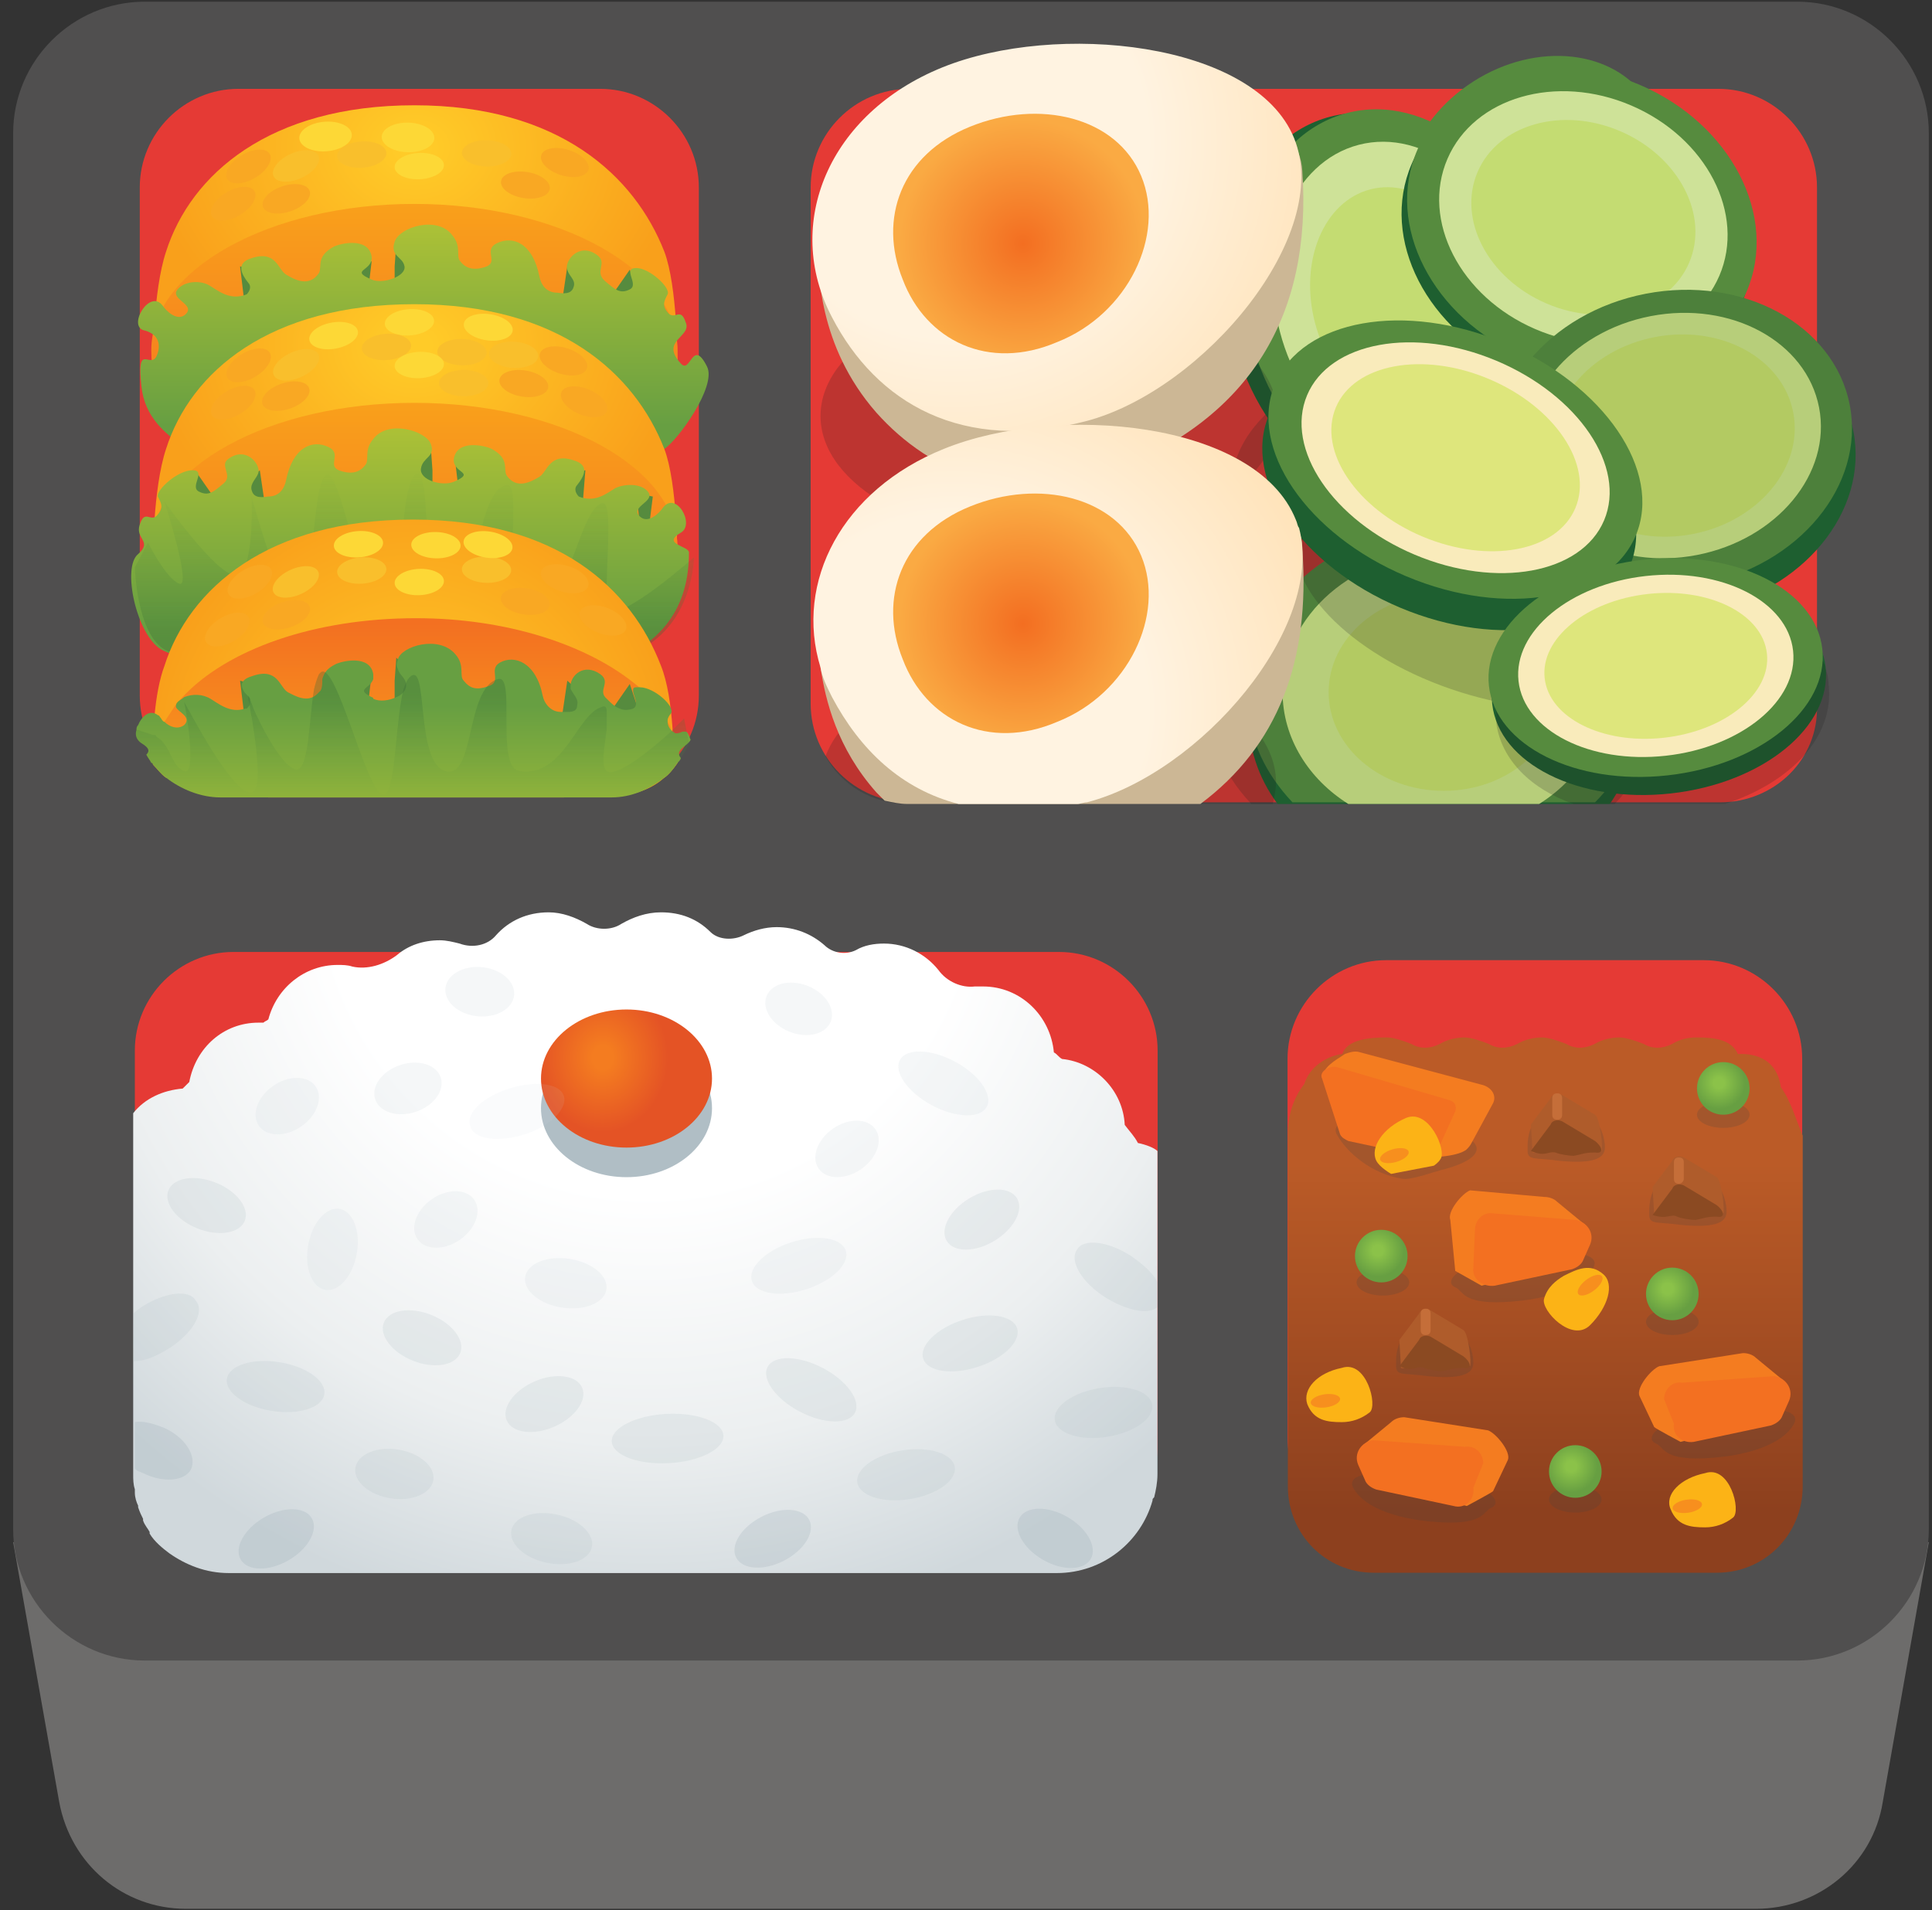 <?xml version="1.0" encoding="UTF-8"?> <svg xmlns="http://www.w3.org/2000/svg" width="270" height="267" viewBox="0 0 270 267" fill="none"><rect x="0" y="0" width="270" height="267" fill="#333333" stroke="none"/> <path d="M245.427 266.806H25.967C17.235 266.806 9.881 260.601 8.272 251.869L1.838 215.561H269.556L263.121 251.869C261.742 260.601 254.159 266.806 245.427 266.806Z" fill="#6D6C6B"></path> <path d="M251.172 232.106H20.222C10.111 232.106 1.838 223.833 1.838 213.722V18.621C1.838 8.51 10.111 0.237 20.222 0.237H251.172C261.283 0.237 269.556 8.51 269.556 18.621V213.722C269.556 223.833 261.283 232.106 251.172 232.106Z" fill="#504F4F"></path> <path d="M83.877 111.001H33.321C25.738 111.001 19.533 104.797 19.533 97.213V26.205C19.533 18.622 25.738 12.417 33.321 12.417H83.877C91.461 12.417 97.665 18.622 97.665 26.205V97.213C97.665 104.797 91.461 111.001 83.877 111.001Z" fill="#E53A35"></path> <path d="M18.844 202.002V146.85C18.844 139.266 25.048 133.062 32.632 133.062H147.992C155.575 133.062 161.78 139.266 161.78 146.85V202.002C161.78 209.585 155.575 215.79 147.992 215.79H32.632C25.048 215.79 18.844 209.585 18.844 202.002V202.002Z" fill="#E53A35"></path> <path d="M179.934 200.853V147.998C179.934 140.415 186.138 134.21 193.722 134.21H238.073C245.657 134.21 251.861 140.415 251.861 147.998V200.853C251.861 208.436 245.657 214.641 238.073 214.641H193.722C186.138 214.641 179.934 208.436 179.934 200.853Z" fill="#E53A35"></path> <path d="M240.371 112.15H127.079C119.496 112.15 113.291 105.946 113.291 98.362V26.205C113.291 18.622 119.496 12.417 127.079 12.417H240.141C247.724 12.417 253.929 18.622 253.929 26.205V98.592C254.159 106.176 247.954 112.15 240.371 112.15Z" fill="#E53A35"></path> <path d="M159.022 159.764C158.563 158.845 157.873 158.156 157.184 157.237C156.954 152.388 153.025 148.481 148.429 148.022C147.969 147.792 147.739 147.332 147.28 147.102C146.82 142.024 142.661 137.887 137.375 137.887C136.916 137.887 136.686 137.887 136.226 137.887C134.388 138.117 132.297 137.198 131.148 135.589C129.309 133.291 126.529 131.89 123.541 131.89C122.162 131.89 120.784 132.119 119.612 132.809C118.233 133.498 116.394 133.268 115.222 132.119C113.384 130.511 111.063 129.592 108.535 129.592C106.927 129.592 105.318 130.051 103.916 130.741C102.537 131.43 100.469 131.43 99.297 130.281C97.459 128.443 95.138 127.523 92.38 127.523C90.312 127.523 88.451 128.213 86.842 129.132C85.463 130.051 83.395 130.051 81.993 129.132C80.385 128.213 78.546 127.523 76.685 127.523C73.698 127.523 71.147 128.672 69.308 130.741C68.159 132.119 66.091 132.579 64.23 131.89C63.31 131.66 62.391 131.43 61.472 131.43C59.174 131.43 57.083 132.119 55.474 133.498C53.636 134.877 51.315 135.566 49.247 135.107C48.557 134.877 47.868 134.877 47.178 134.877C42.559 134.877 38.653 138.094 37.504 142.483C37.274 142.713 37.044 142.713 36.815 142.943C36.585 142.943 36.355 142.943 36.125 142.943C31.276 142.943 27.37 146.39 26.451 151.239C26.221 151.469 25.991 151.698 25.531 152.158C22.774 152.388 20.223 153.537 18.614 155.605V160.913V206.092C18.614 206.782 18.614 207.471 18.844 208.161V208.62C18.844 209.31 19.074 209.999 19.304 210.459V210.688C19.534 211.378 19.763 211.837 19.993 212.297V212.527C20.223 213.216 20.683 213.676 20.912 214.135V214.365C21.602 215.514 22.751 216.433 23.67 217.123C25.968 218.731 28.748 219.88 31.966 219.88H147.693C154.151 219.88 159.459 215.491 161.068 209.746C161.068 209.516 161.068 209.516 161.297 209.287C161.527 208.367 161.757 207.218 161.757 206.069V165.05V160.891C161.32 160.454 160.171 159.994 159.022 159.764V159.764Z" fill="url(#paint0_radial_251_570)"></path> <path d="M87.554 164.544C94.154 164.544 99.504 160.223 99.504 154.893C99.504 149.562 94.154 145.241 87.554 145.241C80.954 145.241 75.605 149.562 75.605 154.893C75.605 160.223 80.954 164.544 87.554 164.544Z" fill="#B0BEC5"></path> <path d="M87.554 160.408C94.154 160.408 99.504 156.087 99.504 150.756C99.504 145.426 94.154 141.104 87.554 141.104C80.954 141.104 75.605 145.426 75.605 150.756C75.605 156.087 80.954 160.408 87.554 160.408Z" fill="url(#paint1_radial_251_570)"></path> <path opacity="0.2" d="M45.325 194.896C45.625 193.016 42.82 191.005 39.06 190.405C35.3 189.805 32.009 190.843 31.709 192.723C31.409 194.602 34.214 196.613 37.974 197.213C41.734 197.813 45.025 196.775 45.325 194.896Z" fill="#B0BEC5"></path> <path opacity="0.2" d="M60.56 206.894C60.86 205.014 58.665 203.1 55.657 202.62C52.649 202.14 49.967 203.275 49.667 205.155C49.367 207.035 51.562 208.948 54.57 209.428C57.578 209.908 60.26 208.773 60.56 206.894Z" fill="#B0BEC5"></path> <path opacity="0.2" d="M23.67 188.444C21.831 189.593 20.223 190.282 18.614 190.282V183.618C19.074 183.158 19.534 182.928 19.763 182.699C22.98 180.63 26.427 180.171 27.347 181.779C28.726 183.388 26.887 186.375 23.67 188.444V188.444Z" fill="#B0BEC5"></path> <path opacity="0.2" d="M26.657 205.449C25.738 207.057 22.75 207.287 19.993 205.908C19.533 205.678 19.074 205.678 18.844 205.219V198.784C19.993 198.555 21.601 199.014 23.21 199.704C25.968 201.082 27.576 203.61 26.657 205.449V205.449Z" fill="#90A4AE"></path> <path opacity="0.2" d="M40.335 218.087C43.08 216.495 44.532 213.87 43.577 212.223C42.622 210.576 39.623 210.531 36.878 212.122C34.133 213.713 32.681 216.338 33.636 217.985C34.591 219.632 37.59 219.678 40.335 218.087Z" fill="#90A4AE"></path> <path opacity="0.2" d="M154.763 200.83C158.523 200.23 161.328 198.22 161.028 196.34C160.728 194.46 157.437 193.422 153.677 194.022C149.917 194.622 147.112 196.633 147.412 198.513C147.712 200.393 151.004 201.43 154.763 200.83Z" fill="#B0BEC5"></path> <path opacity="0.2" d="M127.163 209.54C130.923 208.94 133.728 206.93 133.427 205.05C133.127 203.17 129.836 202.132 126.076 202.732C122.317 203.332 119.512 205.343 119.812 207.223C120.112 209.103 123.403 210.14 127.163 209.54Z" fill="#B0BEC5"></path> <path opacity="0.2" d="M161.78 179.252V182.699C160.401 183.848 157.414 183.158 154.426 181.32C151.209 179.252 149.371 176.264 150.52 174.656C151.439 173.047 154.886 173.507 158.103 175.575C159.712 176.724 161.09 177.873 161.78 179.252V179.252Z" fill="#B0BEC5"></path> <path opacity="0.2" d="M152.432 217.912C153.386 216.265 151.935 213.639 149.19 212.048C146.444 210.457 143.445 210.502 142.49 212.149C141.536 213.797 142.987 216.422 145.732 218.013C148.477 219.604 151.477 219.559 152.432 217.912Z" fill="#90A4AE"></path> <path opacity="0.2" d="M82.713 216.257C83.108 214.395 80.912 212.352 77.808 211.693C74.704 211.035 71.868 212.011 71.473 213.873C71.078 215.735 73.274 217.779 76.378 218.437C79.481 219.096 82.318 218.12 82.713 216.257Z" fill="#B0BEC5"></path> <path opacity="0.2" d="M93.482 204.518C97.79 204.284 101.2 202.553 101.096 200.653C100.993 198.752 97.417 197.4 93.108 197.634C88.799 197.868 85.39 199.599 85.493 201.499C85.597 203.4 89.173 204.752 93.482 204.518Z" fill="#B0BEC5"></path> <path opacity="0.2" d="M77.463 199.415C80.371 198.146 82.111 195.703 81.35 193.958C80.588 192.213 77.614 191.828 74.706 193.097C71.798 194.366 70.058 196.809 70.819 198.554C71.581 200.299 74.555 200.685 77.463 199.415Z" fill="#B0BEC5"></path> <path opacity="0.2" d="M64.319 189.118C65.023 187.35 63.204 184.964 60.256 183.791C57.308 182.617 54.347 183.099 53.643 184.868C52.939 186.637 54.758 189.022 57.706 190.196C60.654 191.37 63.614 190.887 64.319 189.118Z" fill="#B0BEC5"></path> <path opacity="0.2" d="M49.857 175.241C50.415 172.117 49.348 169.314 47.474 168.979C45.6 168.644 43.628 170.905 43.07 174.028C42.512 177.152 43.579 179.955 45.453 180.29C47.327 180.625 49.298 178.364 49.857 175.241Z" fill="#D0D8DC"></path> <path opacity="0.2" d="M84.749 180.234C85.036 178.352 82.726 176.438 79.589 175.96C76.453 175.481 73.677 176.619 73.39 178.501C73.103 180.383 75.413 182.297 78.55 182.775C81.686 183.254 84.462 182.116 84.749 180.234Z" fill="#D0D8DC"></path> <path opacity="0.2" d="M139.008 173.416C141.717 171.764 143.111 169.108 142.12 167.483C141.129 165.857 138.13 165.878 135.42 167.529C132.711 169.18 131.318 171.836 132.308 173.462C133.299 175.088 136.299 175.067 139.008 173.416Z" fill="#B0BEC5"></path> <path opacity="0.2" d="M34.209 170.634C34.913 168.866 33.094 166.48 30.147 165.307C27.199 164.133 24.238 164.616 23.534 166.384C22.83 168.153 24.649 170.538 27.596 171.712C30.544 172.886 33.505 172.403 34.209 170.634Z" fill="#B0BEC5"></path> <path opacity="0.2" d="M109.567 218.146C112.387 216.691 113.965 214.14 113.092 212.448C112.22 210.757 109.226 210.564 106.406 212.019C103.587 213.474 102.008 216.025 102.881 217.717C103.754 219.409 106.748 219.601 109.567 218.146Z" fill="#90A4AE"></path> <path opacity="0.2" d="M112.691 180.209C116.315 179.042 118.78 176.628 118.197 174.816C117.614 173.004 114.203 172.48 110.579 173.646C106.955 174.812 104.489 177.227 105.072 179.039C105.656 180.851 109.066 181.375 112.691 180.209Z" fill="#D0D8DC"></path> <path opacity="0.2" d="M137.902 154.706C138.805 153.03 136.82 150.207 133.468 148.401C130.117 146.595 126.667 146.489 125.764 148.165C124.861 149.841 126.846 152.663 130.198 154.47C133.549 156.276 136.999 156.382 137.902 154.706Z" fill="#D0D8DC"></path> <path opacity="0.2" d="M42.109 157.445C44.3 155.928 45.197 153.429 44.112 151.864C43.028 150.299 40.373 150.261 38.183 151.779C35.992 153.296 35.095 155.795 36.179 157.36C37.263 158.925 39.918 158.963 42.109 157.445Z" fill="#D0D8DC"></path> <path opacity="0.2" d="M64.272 173.289C66.463 171.771 67.36 169.272 66.276 167.707C65.191 166.143 62.536 166.104 60.346 167.622C58.155 169.14 57.258 171.639 58.342 173.204C59.426 174.769 62.081 174.807 64.272 173.289Z" fill="#D0D8DC"></path> <path opacity="0.2" d="M120.336 163.423C122.527 161.905 123.424 159.406 122.34 157.841C121.256 156.276 118.601 156.238 116.41 157.756C114.219 159.274 113.322 161.773 114.406 163.338C115.491 164.903 118.146 164.941 120.336 163.423Z" fill="#D0D8DC"></path> <path opacity="0.2" d="M116.1 142.795C116.803 141.026 115.365 138.794 112.888 137.81C110.412 136.826 107.834 137.463 107.131 139.232C106.428 141.001 107.866 143.233 110.343 144.217C112.82 145.201 115.397 144.564 116.1 142.795Z" fill="#D0D8DC"></path> <path opacity="0.2" d="M58.105 155.407C60.634 154.564 62.195 152.416 61.592 150.61C60.99 148.804 58.452 148.024 55.923 148.868C53.395 149.711 51.834 151.859 52.437 153.665C53.039 155.471 55.577 156.251 58.105 155.407Z" fill="#D0D8DC"></path> <path opacity="0.2" d="M71.85 139.118C72.046 137.224 70.056 135.467 67.405 135.192C64.754 134.918 62.446 136.23 62.25 138.124C62.053 140.018 64.044 141.775 66.695 142.05C69.346 142.324 71.654 141.012 71.85 139.118Z" fill="#D0D8DC"></path> <path opacity="0.2" d="M136.646 191.06C140.267 189.883 142.725 187.461 142.136 185.651C141.548 183.84 138.135 183.327 134.514 184.504C130.893 185.681 128.435 188.103 129.024 189.914C129.612 191.724 133.025 192.238 136.646 191.06Z" fill="#B0BEC5"></path> <path opacity="0.2" d="M119.487 197.465C120.37 195.779 118.352 192.979 114.979 191.213C111.607 189.446 108.157 189.381 107.273 191.067C106.39 192.754 108.408 195.553 111.781 197.319C115.153 199.086 118.603 199.151 119.487 197.465Z" fill="#B0BEC5"></path> <path opacity="0.1" d="M73.307 158.57C69.63 159.719 66.183 159.26 65.724 157.421C65.034 155.583 67.562 153.285 71.239 152.136C74.916 150.987 78.363 151.446 78.823 153.285C79.282 154.893 76.984 157.421 73.307 158.57Z" fill="#D0D8DC"></path> <path d="M92.839 35.167C94.677 39.993 94.677 50.564 94.677 50.564C94.677 50.564 75.604 55.619 57.909 55.619C40.674 55.619 21.371 50.564 21.371 50.564C21.371 50.564 21.371 40.682 23.209 35.167C26.657 24.366 37.687 14.715 57.909 14.715C78.132 14.715 88.703 24.596 92.839 35.167V35.167Z" fill="url(#paint2_radial_251_570)"></path> <path d="M94.679 48.955C94.679 60.215 85.487 67.799 57.911 67.799C30.335 67.799 21.143 60.215 21.143 48.955C21.143 37.695 37.688 28.503 57.911 28.503C78.133 28.503 94.679 37.695 94.679 48.955V48.955Z" fill="url(#paint3_linear_251_570)"></path> <path d="M85.256 44.359L89.622 42.521L88.014 37.695L84.337 42.98L85.256 44.359Z" fill="#568B3E"></path> <path d="M81.12 43.44L81.579 39.303L79.281 37.235L78.362 43.44H81.12Z" fill="#568B3E"></path> <path d="M56.991 40.223L57.45 36.316L55.382 34.018L55.152 37.235V40.453L56.991 40.223Z" fill="#568B3E"></path> <path d="M49.867 39.762L51.475 40.452L51.935 36.545L49.407 35.626L49.867 39.762Z" fill="#568B3E"></path> <path d="M36.998 41.601L37.687 38.384L33.551 37.235L34.24 42.98L36.998 41.601Z" fill="#568B3E"></path> <path d="M83.418 35.627C80.89 33.788 78.822 36.546 79.282 37.695C79.511 38.614 80.431 39.074 80.201 39.993C79.971 40.912 79.282 41.142 77.903 40.912C76.294 40.912 75.605 39.763 75.375 38.614C74.456 34.018 71.698 32.869 69.4 34.018C67.562 34.937 69.63 36.546 68.022 37.235C66.183 37.925 65.034 37.465 64.345 36.546C63.655 35.856 64.574 34.477 63.196 32.869C61.127 30.111 55.842 31.72 55.153 33.788C54.463 35.856 56.302 35.856 56.531 37.235C56.761 38.614 53.544 39.763 51.935 39.074C48.718 37.695 52.165 37.925 51.935 35.856C51.476 33.099 47.569 34.018 46.65 34.477C44.122 35.856 45.041 37.235 44.582 38.154C43.203 40.223 41.135 39.074 39.986 38.384C38.837 37.695 38.607 34.937 35.16 36.086C32.862 36.776 33.781 38.384 34.7 39.533C35.16 39.993 34.93 40.682 34.471 41.142C32.173 42.061 30.564 40.682 29.415 39.993C28.036 39.074 25.738 39.303 24.819 40.452C23.67 41.831 27.347 42.521 25.968 43.899C24.819 45.048 23.21 43.44 22.751 42.75C20.912 40.223 17.695 45.738 20.223 46.197C22.751 46.887 22.291 48.955 21.831 49.874C20.912 51.483 19.074 47.806 19.763 54.011C20.223 58.377 23.21 60.675 25.508 62.283C28.496 64.352 85.027 67.339 92.84 62.743C94.678 61.594 100.194 54.011 98.815 51.253C96.746 47.117 96.517 52.402 95.138 50.793C92.15 47.576 96.746 47.117 95.827 45.048C95.138 42.98 94.448 44.589 93.529 43.899C92.38 42.75 92.84 42.061 93.299 41.142C93.759 40.223 90.772 37.465 88.933 37.465C86.865 37.465 89.393 39.763 88.014 40.452C86.635 41.142 85.946 40.452 84.567 39.303C82.959 37.925 85.027 36.776 83.418 35.627V35.627Z" fill="url(#paint4_linear_251_570)"></path> <path d="M92.839 62.742C94.677 67.568 94.677 78.139 94.677 78.139C94.677 78.139 75.604 83.195 57.909 83.195C40.674 83.195 21.371 78.139 21.371 78.139C21.371 78.139 21.371 68.258 23.209 62.742C26.657 51.942 37.687 42.52 57.909 42.52C78.132 42.52 88.703 52.172 92.839 62.742V62.742Z" fill="url(#paint5_radial_251_570)"></path> <path d="M94.679 76.531C94.679 87.791 85.487 95.374 57.911 95.374C30.335 95.374 21.143 87.791 21.143 76.531C21.143 65.27 37.688 56.308 57.911 56.308C78.133 56.308 94.679 65.27 94.679 76.531Z" fill="url(#paint6_linear_251_570)"></path> <path d="M46.963 48.715C48.834 48.366 50.201 47.274 50.014 46.276C49.828 45.278 48.16 44.752 46.289 45.101C44.417 45.45 43.051 46.542 43.238 47.541C43.424 48.539 45.092 49.065 46.963 48.715Z" fill="#FDD836"></path> <path d="M57.361 46.881C59.26 46.736 60.736 45.798 60.658 44.785C60.581 43.773 58.98 43.07 57.081 43.215C55.183 43.36 53.707 44.298 53.784 45.31C53.862 46.322 55.463 47.026 57.361 46.881Z" fill="#FDD836"></path> <path d="M54.143 50.328C56.041 50.183 57.517 49.245 57.44 48.232C57.362 47.22 55.761 46.517 53.863 46.661C51.965 46.806 50.488 47.745 50.566 48.757C50.643 49.769 52.244 50.472 54.143 50.328Z" fill="#F9BF2C"></path> <path d="M68.01 49.312C68.036 48.297 66.514 47.435 64.611 47.386C62.708 47.338 61.144 48.122 61.118 49.137C61.092 50.152 62.614 51.014 64.517 51.062C66.42 51.111 67.984 50.327 68.01 49.312Z" fill="#F9BF2C"></path> <path d="M58.689 52.857C60.591 52.761 62.09 51.861 62.039 50.847C61.988 49.833 60.405 49.089 58.504 49.185C56.603 49.281 55.103 50.181 55.154 51.195C55.205 52.209 56.788 52.953 58.689 52.857Z" fill="#FDD836"></path> <path d="M71.644 46.237C71.79 45.233 70.382 44.196 68.498 43.921C66.615 43.646 64.969 44.237 64.822 45.242C64.675 46.247 66.084 47.284 67.968 47.559C69.851 47.834 71.497 47.242 71.644 46.237Z" fill="#FDD836"></path> <path d="M42.151 52.668C43.883 51.877 44.945 50.487 44.523 49.564C44.101 48.64 42.355 48.533 40.624 49.324C38.892 50.115 37.83 51.505 38.252 52.428C38.674 53.352 40.42 53.459 42.151 52.668Z" fill="#F9BF2C"></path> <path d="M64.804 55.389C66.708 55.389 68.251 54.566 68.251 53.55C68.251 52.535 66.708 51.712 64.804 51.712C62.901 51.712 61.357 52.535 61.357 53.55C61.357 54.566 62.901 55.389 64.804 55.389Z" fill="#F9BF2C"></path> <path d="M75.222 49.803C75.283 48.789 73.792 47.874 71.892 47.759C69.992 47.644 68.401 48.372 68.34 49.385C68.278 50.399 69.769 51.314 71.669 51.429C73.57 51.544 75.16 50.816 75.222 49.803Z" fill="#F9BF2C"></path> <path d="M40.525 57.111C42.329 56.503 43.528 55.23 43.204 54.268C42.88 53.306 41.154 53.019 39.35 53.627C37.546 54.235 36.347 55.508 36.671 56.47C36.995 57.432 38.721 57.719 40.525 57.111Z" fill="#F9A823"></path> <path d="M76.608 54.168C76.772 53.166 75.381 52.105 73.502 51.798C71.623 51.492 69.967 52.056 69.804 53.058C69.64 54.06 71.031 55.121 72.91 55.428C74.789 55.734 76.445 55.17 76.608 54.168Z" fill="#F9A823"></path> <path d="M84.804 57.508C85.201 56.574 84.101 55.213 82.349 54.469C80.596 53.726 78.854 53.881 78.457 54.815C78.061 55.75 79.16 57.111 80.913 57.854C82.665 58.598 84.407 58.443 84.804 57.508Z" fill="#F9A823"></path> <path d="M82.034 51.479C82.337 50.51 81.111 49.263 79.294 48.694C77.477 48.125 75.758 48.449 75.455 49.418C75.151 50.387 76.378 51.634 78.195 52.203C80.011 52.772 81.73 52.447 82.034 51.479Z" fill="#F9A823"></path> <path d="M35.682 52.652C37.32 51.683 38.23 50.188 37.713 49.315C37.196 48.441 35.448 48.518 33.81 49.487C32.171 50.457 31.262 51.951 31.779 52.825C32.296 53.699 34.043 53.621 35.682 52.652Z" fill="#F9A823"></path> <path d="M33.529 57.869C35.168 56.9 36.077 55.405 35.56 54.531C35.043 53.657 33.296 53.735 31.657 54.704C30.019 55.674 29.11 57.168 29.627 58.042C30.143 58.916 31.891 58.838 33.529 57.869Z" fill="#F9A823"></path> <path d="M89.393 73.083L88.934 68.947L91.232 69.406L90.542 74.922L89.393 73.083Z" fill="#568B3E"></path> <path d="M30.333 72.624L25.967 70.786L27.575 66.19L31.252 71.475L30.333 72.624Z" fill="#568B3E"></path> <path d="M34.469 71.935L34.01 67.798L36.308 65.73L37.227 71.935H34.469Z" fill="#568B3E"></path> <path d="M58.598 68.718L58.139 64.581L60.207 62.513L60.437 65.73V68.718H58.598Z" fill="#568B3E"></path> <path d="M65.724 68.258L64.115 68.718L63.655 64.811L66.183 63.892L65.724 68.258Z" fill="#568B3E"></path> <path d="M78.361 70.096L77.672 66.879L81.808 65.73L81.349 71.475L78.361 70.096Z" fill="#568B3E"></path> <path d="M31.942 64.121C34.469 62.283 36.538 65.04 36.078 66.189C35.848 66.879 34.929 67.568 35.159 68.487C35.389 69.406 36.078 69.636 37.457 69.406C39.066 69.406 39.755 68.257 39.985 67.108C40.904 62.512 43.661 61.363 45.959 62.512C47.798 63.432 45.73 65.04 47.338 65.73C49.177 66.419 50.326 65.959 51.015 65.04C51.705 64.351 50.785 62.972 52.164 61.363C54.232 58.606 59.518 60.214 60.207 62.053C60.897 63.891 59.058 63.891 58.828 65.5C58.599 67.108 61.816 68.028 63.424 67.338C66.642 65.959 63.194 66.189 63.424 64.121C63.884 61.363 67.791 62.283 68.71 62.742C71.238 64.121 70.318 65.5 70.778 66.419C72.157 68.487 74.225 67.338 75.374 66.649C76.523 65.959 76.753 63.202 80.2 64.351C82.498 65.04 81.579 66.649 80.659 67.798C80.2 68.257 80.43 68.947 80.889 69.406C83.187 70.326 84.796 68.947 85.945 68.257C87.324 67.568 89.622 67.568 90.541 68.717C91.69 70.096 88.013 70.785 89.392 72.164C90.541 73.313 92.149 71.704 92.609 71.015C94.447 68.487 97.205 73.313 95.137 74.462C92.379 76.071 96.286 76.3 96.286 77.22C96.286 84.573 92.839 88.25 89.851 90.318C86.864 92.386 30.333 95.374 22.52 90.778C19.073 88.71 17.005 79.288 19.303 77.449C21.371 75.611 18.843 75.381 19.532 73.313C20.222 71.245 20.911 72.853 21.83 72.164C22.979 71.015 22.52 70.326 22.06 69.406C21.83 68.487 24.818 65.73 26.886 65.73C28.954 65.73 26.426 68.028 27.805 68.717C29.184 69.406 29.873 68.717 31.252 67.568C32.631 66.419 30.563 65.04 31.942 64.121V64.121Z" fill="url(#paint7_linear_251_570)"></path> <path opacity="0.5" d="M90.312 90.319C87.095 92.387 32.632 95.834 22.98 90.778C19.074 88.48 18.844 79.288 18.844 79.288L20.682 75.841C20.682 75.841 23.21 80.897 25.048 81.586C26.887 82.276 22.98 70.096 22.98 70.096C22.98 70.096 30.104 80.207 32.862 80.437C35.619 80.667 35.16 69.407 35.16 69.407C35.16 69.407 39.296 84.803 41.594 85.033C43.892 85.263 43.432 68.258 45.501 66.419C47.569 64.581 51.246 87.331 53.773 88.48C56.072 89.629 55.612 68.717 57.91 66.419C60.667 63.662 58.37 84.344 62.736 85.493C66.872 86.642 65.953 68.947 70.779 67.798C73.306 67.109 69.63 84.803 73.306 85.493C79.511 86.412 80.66 71.475 84.107 70.326C86.175 69.637 83.877 84.344 85.256 85.263C87.095 86.642 96.976 77.909 96.976 77.909C96.976 77.909 96.976 86.182 90.312 90.319V90.319Z" fill="url(#paint8_linear_251_570)"></path> <path d="M94.677 105.715V106.635C94.218 107.324 93.528 108.243 92.839 108.703C90.082 109.392 85.026 110.541 78.821 111.46H37.457C31.023 110.541 25.737 109.392 23.209 108.703C22.52 108.243 22.061 107.554 21.371 106.864C21.371 106.175 21.371 105.256 21.371 104.337C21.371 103.877 21.371 103.417 21.371 102.958C21.371 102.039 21.601 100.89 21.601 99.97C21.831 97.442 22.29 94.915 22.98 93.076C26.427 82.276 37.457 72.624 57.68 72.624C77.902 72.624 88.243 82.276 92.379 93.076C93.299 95.374 93.758 98.591 93.988 101.809V102.268C94.677 103.188 94.677 104.566 94.677 105.715C94.677 105.715 94.677 105.486 94.677 105.715Z" fill="url(#paint9_radial_251_570)"></path> <path d="M94.677 106.635C94.677 106.405 94.677 105.945 94.677 105.715C94.677 104.566 94.218 103.647 93.988 102.498C93.988 102.268 93.758 102.039 93.758 101.809C93.528 101.119 93.069 100.66 92.839 99.97C91.69 98.362 90.311 96.753 88.473 95.374C81.809 90.089 70.778 86.412 58.139 86.412C43.892 86.412 31.712 90.778 25.508 97.442C25.048 97.902 24.588 98.362 24.358 98.821C23.899 99.511 23.439 100.2 22.98 100.89C22.52 101.579 22.29 102.268 22.061 102.958C21.831 103.417 21.831 103.877 21.601 104.107C21.371 104.796 21.371 105.715 21.371 106.405C21.371 106.405 21.371 106.635 21.601 106.635C22.061 107.324 22.75 108.013 23.439 108.473C25.508 110.311 28.035 111.231 31.023 111.231H37.917H79.051H85.715C88.473 111.231 91.231 110.311 93.069 108.473C93.528 108.013 94.218 107.324 94.677 106.635V106.635Z" fill="url(#paint10_linear_251_570)"></path> <path d="M85.256 102.038L89.622 100.43L88.014 95.604L84.337 100.889L85.256 102.038Z" fill="#568B3E"></path> <path d="M81.12 101.349L81.579 97.213L79.281 95.144L78.362 101.349H81.12Z" fill="#568B3E"></path> <path d="M56.991 98.132L57.45 93.996L55.382 91.928L55.152 95.145V98.132H56.991Z" fill="#568B3E"></path> <path d="M49.867 97.672L51.475 98.132L51.935 94.225L49.407 93.306L49.867 97.672Z" fill="#568B3E"></path> <path d="M36.998 99.511L37.687 96.293L33.551 95.144L34.24 100.89L36.998 99.511Z" fill="#568B3E"></path> <path d="M95.138 105.945C95.138 106.175 94.908 106.405 94.678 106.635C94.218 107.324 93.529 108.243 92.84 108.703C90.771 110.312 88.243 111.461 85.486 111.461H30.793C28.036 111.461 25.278 110.312 23.21 108.703C22.52 108.243 22.061 107.554 21.372 106.864C21.372 106.864 21.372 106.635 21.142 106.635C20.912 106.175 20.682 105.945 20.452 105.486C20.912 105.026 20.912 104.566 19.763 103.877C19.073 103.417 18.844 102.728 19.073 102.039C19.073 101.809 19.073 101.579 19.303 101.349C19.763 100.2 20.912 99.051 22.061 99.971C22.291 99.971 22.291 100.2 22.52 100.43C22.52 100.43 22.75 100.89 22.98 100.89C23.669 101.579 24.819 102.039 25.738 101.349C26.887 100.2 24.819 99.511 24.589 98.822C24.589 98.592 24.589 98.362 24.819 98.132C25.048 97.902 25.508 97.672 25.738 97.443C26.887 96.983 28.265 96.983 29.415 97.672C30.564 98.362 32.172 99.741 34.24 99.051H34.47C34.7 98.822 34.93 98.592 34.93 98.362C34.93 98.132 34.93 97.902 34.93 97.902V97.672C34.7 97.213 34.24 96.983 34.011 96.523C33.551 95.604 33.781 94.915 35.389 94.455C38.836 93.306 39.066 96.064 40.215 96.753C41.134 97.213 42.973 98.362 44.352 96.983C44.581 96.753 44.581 96.753 44.811 96.523C45.041 96.064 45.041 95.604 45.041 94.915C45.271 94.225 45.501 93.536 46.879 92.847C47.799 92.387 51.705 91.468 52.165 94.225V94.915C51.705 96.294 49.637 96.294 51.935 97.443C51.935 97.443 52.165 97.443 52.165 97.672C53.084 98.132 54.463 97.902 55.382 97.443C56.071 97.213 56.761 96.523 56.761 95.834C56.761 94.685 55.842 94.455 55.612 93.536C55.382 93.076 55.382 92.847 55.612 92.157C56.071 90.319 61.357 88.71 63.655 91.468C65.034 93.076 64.114 94.455 64.804 95.145C65.723 96.294 66.642 96.523 68.481 95.834C70.089 95.145 68.251 93.536 69.859 92.617C71.928 91.468 74.915 92.617 75.834 97.213C76.064 98.362 76.983 99.511 78.362 99.511H79.281C80.201 99.511 80.66 99.281 80.66 98.592C80.89 97.672 80.201 97.213 79.741 96.294C79.741 96.294 79.741 96.064 79.741 95.834C79.741 94.455 81.579 92.617 83.877 94.225C85.486 95.374 83.418 96.523 84.796 97.672C85.486 98.362 85.945 98.822 86.635 99.051C87.094 99.281 87.784 99.281 88.473 99.051C89.392 98.592 88.473 97.213 88.473 96.523C88.473 96.294 88.473 96.064 88.933 96.064H89.392C91.461 96.064 94.448 98.822 93.759 99.741C93.529 99.971 93.299 100.43 93.299 100.66C93.299 101.119 93.299 101.579 93.989 102.268C94.218 102.268 94.218 102.498 94.448 102.498C94.678 102.498 94.908 102.498 95.367 102.268H95.827C96.057 102.268 96.287 102.728 96.516 103.417C96.057 104.337 94.218 104.796 95.138 105.945V105.945Z" fill="url(#paint11_linear_251_570)"></path> <path opacity="0.5" d="M96.287 103.877C96.057 104.566 95.597 105.256 95.138 105.945C95.138 106.175 94.908 106.405 94.678 106.635C94.218 107.324 93.529 108.243 92.84 108.703C90.771 110.311 88.243 111.46 85.486 111.46H30.793C28.036 111.46 25.278 110.311 23.21 108.703C22.52 108.243 22.061 107.554 21.372 106.864C21.372 106.864 21.372 106.635 21.142 106.635C20.912 106.175 20.682 105.945 20.452 105.486C20.912 105.026 20.912 104.566 19.763 103.877C19.073 103.417 18.844 102.728 19.073 102.039H19.303C19.993 102.268 20.682 102.498 21.372 102.728H21.601C21.601 102.728 21.831 102.728 21.831 102.958C23.899 104.107 23.899 107.094 25.738 107.784C27.576 108.473 25.968 99.051 25.738 98.132C26.197 98.821 32.172 110.541 34.93 110.771C36.768 111.001 35.849 104.337 35.16 100.2C34.93 99.281 34.93 98.362 34.7 97.902C34.7 97.672 34.7 97.443 34.7 97.443C34.7 97.443 34.7 97.443 34.7 97.213C34.93 97.443 35.16 98.592 35.849 99.97C37.228 102.958 39.755 107.324 41.364 107.554C43.203 107.784 43.203 100.2 43.892 96.294C44.122 95.374 44.352 94.685 44.581 94.225C44.581 94.225 44.581 94.225 44.811 93.996C46.879 92.157 51.016 109.852 53.314 111.001C55.152 111.92 55.152 103.188 56.071 97.902C56.301 96.294 56.761 95.145 57.22 94.685C59.978 91.927 57.91 106.635 62.276 107.784C66.412 108.933 65.034 96.064 69.63 94.915C72.157 94.225 69.17 107.324 72.617 107.784C78.822 108.703 80.66 99.741 84.107 98.821C84.567 98.592 84.796 98.821 84.796 99.511V101.809C84.567 104.107 83.877 107.094 84.796 107.784C86.175 108.703 91.001 104.796 93.759 102.268C93.989 102.039 94.218 101.809 94.218 101.809L94.448 101.579C95.138 100.89 95.597 100.43 95.597 100.43L96.287 103.877Z" fill="url(#paint12_linear_251_570)"></path> <path d="M45.658 21.142C47.682 20.988 49.253 19.939 49.166 18.8C49.08 17.662 47.368 16.863 45.343 17.018C43.318 17.173 41.747 18.221 41.834 19.36C41.921 20.499 43.633 21.297 45.658 21.142Z" fill="#FDD836"></path> <path d="M50.695 23.442C52.593 23.297 54.07 22.359 53.992 21.346C53.915 20.334 52.314 19.631 50.416 19.776C48.517 19.921 47.041 20.859 47.118 21.871C47.196 22.884 48.797 23.587 50.695 23.442Z" fill="#F9BF2C"></path> <path d="M60.698 19.303C60.727 18.161 59.105 17.193 57.075 17.142C55.045 17.09 53.376 17.974 53.346 19.116C53.318 20.258 54.94 21.225 56.97 21.277C59 21.329 60.669 20.445 60.698 19.303Z" fill="#FDD836"></path> <path d="M71.455 21.523C71.481 20.508 69.959 19.646 68.056 19.597C66.153 19.549 64.589 20.333 64.563 21.348C64.537 22.363 66.059 23.225 67.963 23.273C69.866 23.322 71.43 22.538 71.455 21.523Z" fill="#F9BF2C"></path> <path d="M58.689 25.052C60.591 24.956 62.09 24.056 62.039 23.042C61.988 22.028 60.405 21.284 58.504 21.38C56.603 21.476 55.103 22.376 55.154 23.39C55.205 24.404 56.788 25.148 58.689 25.052Z" fill="#FDD836"></path> <path d="M42.129 24.869C43.861 24.078 44.922 22.688 44.501 21.764C44.079 20.841 42.333 20.733 40.601 21.524C38.87 22.315 37.808 23.705 38.23 24.629C38.651 25.552 40.397 25.66 42.129 24.869Z" fill="#F9BF2C"></path> <path d="M40.596 29.534C42.4 28.926 43.599 27.653 43.275 26.691C42.951 25.729 41.226 25.442 39.422 26.05C37.618 26.658 36.418 27.931 36.742 28.893C37.067 29.855 38.792 30.142 40.596 29.534Z" fill="#F9A823"></path> <path d="M76.828 26.423C76.991 25.421 75.601 24.36 73.722 24.053C71.843 23.747 70.187 24.311 70.023 25.313C69.86 26.315 71.251 27.376 73.13 27.682C75.009 27.989 76.665 27.425 76.828 26.423Z" fill="#F9A823"></path> <path d="M82.223 23.748C82.527 22.779 81.3 21.532 79.483 20.963C77.666 20.394 75.948 20.718 75.644 21.687C75.341 22.656 76.567 23.903 78.384 24.472C80.201 25.041 81.92 24.717 82.223 23.748Z" fill="#F9A823"></path> <path d="M35.658 24.852C37.297 23.882 38.206 22.388 37.689 21.514C37.172 20.64 35.425 20.718 33.786 21.687C32.148 22.657 31.238 24.151 31.756 25.025C32.273 25.899 34.02 25.821 35.658 24.852Z" fill="#F9A823"></path> <path d="M33.526 30.056C35.164 29.087 36.073 27.592 35.556 26.718C35.039 25.845 33.292 25.922 31.653 26.891C30.015 27.861 29.106 29.355 29.623 30.229C30.14 31.103 31.887 31.025 33.526 30.056Z" fill="#F9A823"></path> <path d="M50.235 77.904C52.134 77.759 53.61 76.821 53.532 75.808C53.455 74.796 51.854 74.093 49.956 74.238C48.057 74.383 46.581 75.321 46.658 76.333C46.736 77.346 48.337 78.049 50.235 77.904Z" fill="#FDD836"></path> <path d="M50.695 81.582C52.593 81.437 54.07 80.499 53.992 79.486C53.915 78.474 52.314 77.77 50.416 77.915C48.517 78.06 47.041 78.998 47.118 80.011C47.196 81.023 48.797 81.726 50.695 81.582Z" fill="#F9BF2C"></path> <path d="M64.367 76.293C64.393 75.278 62.871 74.416 60.968 74.367C59.065 74.319 57.501 75.103 57.475 76.118C57.45 77.133 58.971 77.995 60.875 78.043C62.778 78.091 64.342 77.308 64.367 76.293Z" fill="#FDD836"></path> <path d="M71.44 79.719C71.465 78.704 69.944 77.842 68.04 77.793C66.137 77.745 64.573 78.528 64.548 79.543C64.522 80.558 66.044 81.421 67.947 81.469C69.85 81.517 71.414 80.734 71.44 79.719Z" fill="#F9BF2C"></path> <path d="M58.689 83.19C60.591 83.094 62.09 82.194 62.039 81.18C61.988 80.166 60.405 79.422 58.504 79.518C56.603 79.614 55.103 80.513 55.154 81.527C55.205 82.541 56.788 83.286 58.689 83.19Z" fill="#FDD836"></path> <path d="M71.612 76.621C71.758 75.617 70.35 74.579 68.466 74.304C66.582 74.029 64.936 74.621 64.79 75.626C64.643 76.63 66.052 77.668 67.935 77.943C69.819 78.218 71.465 77.626 71.612 76.621Z" fill="#FDD836"></path> <path d="M42.103 83.011C43.835 82.22 44.897 80.83 44.475 79.907C44.053 78.983 42.307 78.876 40.576 79.667C38.844 80.458 37.782 81.848 38.204 82.771C38.626 83.695 40.372 83.802 42.103 83.011Z" fill="#F9BF2C"></path> <path d="M40.595 87.668C42.399 87.06 43.599 85.787 43.274 84.825C42.95 83.863 41.225 83.576 39.421 84.184C37.617 84.792 36.417 86.065 36.742 87.027C37.066 87.989 38.791 88.276 40.595 87.668Z" fill="#F9A823"></path> <path d="M76.815 84.612C76.979 83.61 75.588 82.549 73.709 82.243C71.83 81.936 70.174 82.5 70.011 83.502C69.847 84.504 71.238 85.565 73.117 85.872C74.996 86.178 76.652 85.615 76.815 84.612Z" fill="#F9A823"></path> <path d="M87.477 87.982C87.847 87.036 86.71 85.707 84.938 85.012C83.165 84.317 81.428 84.521 81.058 85.466C80.687 86.411 81.824 87.741 83.596 88.436C85.369 89.13 87.106 88.927 87.477 87.982Z" fill="#F9A823"></path> <path d="M82.208 81.93C82.511 80.961 81.284 79.715 79.468 79.146C77.651 78.576 75.932 78.901 75.629 79.87C75.325 80.839 76.552 82.085 78.369 82.654C80.185 83.223 81.904 82.899 82.208 81.93Z" fill="#F9A823"></path> <path d="M35.848 82.896C37.486 81.927 38.396 80.433 37.879 79.559C37.362 78.685 35.614 78.762 33.976 79.732C32.337 80.701 31.428 82.195 31.945 83.069C32.462 83.943 34.209 83.866 35.848 82.896Z" fill="#F9A823"></path> <path d="M32.703 89.58C34.342 88.611 35.251 87.117 34.734 86.243C34.217 85.369 32.47 85.446 30.831 86.416C29.193 87.385 28.283 88.879 28.8 89.753C29.317 90.627 31.065 90.55 32.703 89.58Z" fill="#F9A823"></path> <path d="M248.874 151.974C248.184 146.873 243.336 147.332 242.876 147.332C241.957 145.241 239.429 145.011 237.108 145.011C235.959 145.011 234.81 145.241 233.661 145.93C232.282 146.62 230.903 146.62 229.731 145.93C228.582 145.471 227.204 145.011 226.284 145.011C225.365 145.011 223.986 145.241 222.837 145.93C221.459 146.62 220.08 146.62 218.908 145.93C217.759 145.471 216.38 145.011 215.461 145.011C214.542 145.011 213.163 145.241 212.014 145.93C210.635 146.62 209.256 146.62 208.084 145.93C206.935 145.471 205.556 145.011 204.637 145.011C203.718 145.011 202.339 145.241 201.19 145.93C199.811 146.62 198.432 146.62 197.261 145.93C196.112 145.471 194.733 145.011 193.814 145.011C191.515 145.011 188.275 145.241 187.586 147.332C187.126 147.332 183.427 148.022 182.277 151.515C180.669 153.606 179.979 155.927 179.979 158.707V207.747C179.979 214.48 185.288 219.834 191.975 219.834H239.934C246.622 219.834 251.93 214.48 251.93 207.747V158.73C250.942 156.386 250.253 153.836 248.874 151.974V151.974Z" fill="url(#paint13_linear_251_570)"></path> <path opacity="0.2" d="M201.995 163.396C200.846 163.625 197.169 165.004 196.02 164.774C191.653 164.085 188.206 161.098 186.828 158.57C185.679 156.502 190.504 156.272 190.964 156.961C193.032 160.638 199.007 157.88 201.765 158.11C206.131 158.57 209.348 161.327 201.995 163.396V163.396Z" fill="#434343"></path> <path d="M204.983 160.638C204.983 160.638 204.063 161.787 198.778 161.787L185.22 150.756C184.3 149.837 186.139 148.458 187.288 147.769L187.977 147.309C188.667 147.08 189.356 146.85 190.045 147.08L207.281 151.676C208.659 152.135 209.119 153.284 208.659 154.203L205.672 159.719C205.442 160.178 205.212 160.408 204.983 160.638V160.638Z" fill="#F47C20"></path> <path d="M198.088 161.557L188.436 159.489C187.977 159.259 187.517 159.029 187.287 158.57L184.76 150.757C184.3 149.837 185.679 148.918 186.828 149.148L202.454 153.744C203.374 153.974 203.603 154.663 203.374 155.353L201.076 160.408C200.616 161.327 199.467 161.787 198.088 161.557V161.557Z" fill="#F37021"></path> <path opacity="0.2" d="M203.373 179.941C204.522 180.401 204.293 182.239 210.038 182.009C215.783 181.78 221.068 180.171 222.677 177.184C223.826 175.115 219 174.886 218.54 175.575C216.472 179.252 210.497 176.494 207.74 176.724C203.603 176.954 201.765 179.252 203.373 179.941V179.941Z" fill="#434343"></path> <path d="M207.05 179.711L220.608 176.264L221.527 171.209L217.621 167.991C217.161 167.532 216.472 167.302 215.782 167.302L205.441 166.383C204.292 166.842 202.224 169.37 202.684 170.519L203.373 177.643L207.05 179.711Z" fill="#F47C20"></path> <path d="M208.888 179.711L219.689 177.413C220.378 177.184 221.068 176.724 221.298 176.035L222.217 173.966C222.906 172.358 221.757 170.749 220.149 170.519L208.659 169.6C207.28 169.37 206.131 170.519 206.131 171.898L205.901 177.184C205.671 178.792 207.28 179.941 208.888 179.711V179.711Z" fill="#F37021"></path> <path opacity="0.2" d="M231.41 201.772C232.559 202.232 232.329 204.07 238.074 203.84C243.819 203.611 249.104 202.002 250.713 199.015C251.862 196.946 247.036 196.717 246.576 197.406C244.508 201.083 238.533 198.325 235.776 198.555C231.639 198.785 229.801 201.083 231.41 201.772V201.772Z" fill="#434343"></path> <path d="M234.856 201.543L248.415 198.096L249.334 193.04L245.427 189.823C244.968 189.363 244.278 189.133 243.589 189.133L231.869 190.972C230.72 191.431 228.652 193.959 229.111 195.108L231.18 199.474C231.409 199.704 234.856 201.543 234.856 201.543V201.543Z" fill="#F47C20"></path> <path d="M236.695 201.543L247.496 199.245C248.185 199.015 248.874 198.555 249.104 197.866L250.023 195.798C250.713 194.189 249.564 192.58 247.955 192.351L235.086 193.27C233.708 193.04 232.559 194.189 232.559 195.568L233.937 199.015C233.708 200.623 235.086 201.772 236.695 201.543V201.543Z" fill="#F37021"></path> <path opacity="0.2" d="M208.429 210.735C207.28 211.194 207.51 213.033 201.765 212.803C196.02 212.573 190.734 210.964 189.126 207.977C187.977 205.909 192.802 205.679 193.262 206.368C195.33 210.045 201.305 207.288 204.063 207.517C208.199 207.747 210.037 210.045 208.429 210.735V210.735Z" fill="#434343"></path> <path d="M204.982 210.504L191.424 207.057L190.505 202.002L194.412 198.785C194.871 198.325 195.56 198.095 196.25 198.095L207.97 199.934C209.119 200.393 211.187 202.921 210.727 204.07L208.659 208.436C208.429 208.666 204.982 210.504 204.982 210.504V210.504Z" fill="#F47C20"></path> <path d="M203.144 210.505L192.343 208.207C191.654 207.977 190.964 207.517 190.735 206.828L189.815 204.76C189.126 203.151 190.275 201.542 191.884 201.312L204.752 202.232C206.131 202.002 207.28 203.151 207.28 204.53L205.901 207.977C206.131 209.585 204.752 210.964 203.144 210.505V210.505Z" fill="#F37021"></path> <path d="M192.343 162.247C192.803 163.166 194.411 164.085 194.411 164.085L200.386 162.936C200.386 162.936 201.075 162.476 201.305 162.017C202.224 160.868 199.697 154.893 196.479 156.272C193.262 157.651 191.424 160.408 192.343 162.247V162.247Z" fill="#FCB316"></path> <path d="M195.122 162.415C196.22 162.099 196.996 161.447 196.855 160.959C196.715 160.471 195.711 160.332 194.613 160.649C193.516 160.965 192.74 161.617 192.881 162.104C193.021 162.592 194.025 162.731 195.122 162.415Z" fill="#F78F1E"></path> <path d="M224.055 178.102C222.217 176.494 220.379 177.413 218.54 178.332C217.391 179.022 216.242 179.941 215.783 181.549C215.323 183.158 219.689 187.754 222.217 185.226C224.745 182.698 225.664 179.481 224.055 178.102V178.102Z" fill="#FCB316"></path> <path d="M222.781 180.368C223.691 179.677 224.179 178.789 223.872 178.385C223.564 177.981 222.578 178.214 221.669 178.905C220.76 179.596 220.271 180.484 220.579 180.888C220.886 181.292 221.872 181.06 222.781 180.368Z" fill="#F78F1E"></path> <path d="M233.477 210.964C234.396 213.262 236.235 213.492 238.303 213.492C239.682 213.492 241.06 213.032 242.209 212.113C243.358 211.194 241.75 204.759 238.303 205.908C234.856 206.598 232.558 208.896 233.477 210.964Z" fill="#FCB316"></path> <path d="M235.943 211.443C237.073 211.278 237.929 210.737 237.856 210.234C237.782 209.732 236.807 209.459 235.676 209.624C234.546 209.79 233.689 210.331 233.763 210.833C233.836 211.336 234.812 211.609 235.943 211.443Z" fill="#F78F1E"></path> <path d="M182.692 196.257C183.611 198.555 185.449 198.785 187.517 198.785C188.896 198.785 190.275 198.325 191.424 197.406C192.573 196.487 190.964 190.052 187.517 191.201C184.07 191.891 182.002 194.189 182.692 196.257Z" fill="#FCB316"></path> <path d="M185.362 196.714C186.492 196.549 187.348 196.008 187.275 195.505C187.201 195.003 186.226 194.73 185.095 194.895C183.965 195.061 183.108 195.602 183.182 196.104C183.255 196.607 184.231 196.88 185.362 196.714Z" fill="#F78F1E"></path> <path opacity="0.2" d="M240.831 157.65C242.862 157.65 244.508 156.827 244.508 155.812C244.508 154.797 242.862 153.974 240.831 153.974C238.8 153.974 237.154 154.797 237.154 155.812C237.154 156.827 238.8 157.65 240.831 157.65Z" fill="#434343"></path> <path d="M240.831 155.812C242.862 155.812 244.508 154.165 244.508 152.135C244.508 150.104 242.862 148.458 240.831 148.458C238.8 148.458 237.154 150.104 237.154 152.135C237.154 154.165 238.8 155.812 240.831 155.812Z" fill="url(#paint14_radial_251_570)"></path> <path opacity="0.2" d="M193.263 181.09C195.293 181.09 196.94 180.267 196.94 179.251C196.94 178.236 195.293 177.413 193.263 177.413C191.232 177.413 189.586 178.236 189.586 179.251C189.586 180.267 191.232 181.09 193.263 181.09Z" fill="#434343"></path> <path d="M193.032 179.252C195.063 179.252 196.709 177.606 196.709 175.575C196.709 173.545 195.063 171.898 193.032 171.898C191.002 171.898 189.355 173.545 189.355 175.575C189.355 177.606 191.002 179.252 193.032 179.252Z" fill="url(#paint15_radial_251_570)"></path> <path opacity="0.2" d="M233.707 186.605C235.738 186.605 237.384 185.782 237.384 184.767C237.384 183.751 235.738 182.928 233.707 182.928C231.676 182.928 230.03 183.751 230.03 184.767C230.03 185.782 231.676 186.605 233.707 186.605Z" fill="#434343"></path> <path d="M233.707 184.537C235.738 184.537 237.384 182.891 237.384 180.86C237.384 178.829 235.738 177.183 233.707 177.183C231.676 177.183 230.03 178.829 230.03 180.86C230.03 182.891 231.676 184.537 233.707 184.537Z" fill="url(#paint16_radial_251_570)"></path> <path opacity="0.2" d="M220.149 211.424C222.18 211.424 223.826 210.601 223.826 209.585C223.826 208.57 222.18 207.747 220.149 207.747C218.119 207.747 216.473 208.57 216.473 209.585C216.473 210.601 218.119 211.424 220.149 211.424Z" fill="#434343"></path> <path d="M220.149 209.356C222.18 209.356 223.826 207.709 223.826 205.679C223.826 203.648 222.18 202.002 220.149 202.002C218.119 202.002 216.473 203.648 216.473 205.679C216.473 207.709 218.119 209.356 220.149 209.356Z" fill="url(#paint17_radial_251_570)"></path> <path opacity="0.2" d="M241.291 169.37C241.291 170.979 239.452 171.668 234.856 171.209C231.639 170.749 230.49 171.209 230.49 169.83C230.49 168.451 230.26 164.545 235.086 163.855C239.682 162.936 241.291 167.072 241.291 169.37V169.37Z" fill="#434343"></path> <path d="M235.315 166.842C238.073 166.842 240.831 169.6 240.831 169.6C241.06 169.14 240.601 165.004 239.911 164.544L235.315 161.787C234.856 161.557 233.937 161.557 233.707 162.246L230.949 165.923L231.179 169.83C232.558 170.289 232.558 166.842 235.315 166.842V166.842Z" fill="#AF5C2B"></path> <path d="M234.396 170.06C234.856 170.29 236.235 170.519 236.924 170.519C238.303 170.29 238.303 170.06 239.911 170.06C241.29 170.29 240.831 169.141 239.911 168.451L235.315 165.694C234.856 165.464 233.937 165.464 233.707 166.153L230.949 169.83C233.017 170.519 233.477 169.6 234.396 170.06V170.06Z" fill="#8B4A22"></path> <path d="M234.626 165.463C234.166 165.463 233.937 165.234 233.937 164.774V162.476C233.937 162.016 234.166 161.787 234.626 161.787C235.086 161.787 235.315 162.016 235.315 162.476V164.774C235.315 165.004 235.086 165.463 234.626 165.463Z" fill="#C56E39"></path> <path opacity="0.2" d="M224.286 160.408C224.286 162.017 222.447 162.706 217.851 162.247C214.634 161.787 213.485 162.247 213.485 160.868C213.485 159.489 213.255 155.582 218.081 154.893C222.677 154.203 224.286 158.11 224.286 160.408V160.408Z" fill="#434343"></path> <path d="M218.311 158.111C221.068 158.111 223.826 160.868 223.826 160.868C224.056 160.409 223.596 156.272 222.907 155.813L218.311 153.055C217.851 152.825 216.932 152.825 216.702 153.515L213.944 157.191L214.174 161.098C215.323 161.558 215.553 158.111 218.311 158.111V158.111Z" fill="#AF5C2B"></path> <path d="M217.391 161.097C217.851 161.327 219.23 161.557 219.919 161.557C221.298 161.327 221.298 161.097 222.907 161.097C224.285 161.327 223.826 160.178 222.907 159.489L218.311 156.731C217.851 156.501 216.932 156.501 216.702 157.191L213.944 160.868C216.013 161.787 216.242 160.868 217.391 161.097V161.097Z" fill="#8B4A22"></path> <path d="M217.621 156.502C217.161 156.502 216.932 156.272 216.932 155.812V153.514C216.932 153.054 217.161 152.825 217.621 152.825C218.081 152.825 218.31 153.054 218.31 153.514V155.812C218.31 156.272 218.081 156.502 217.621 156.502Z" fill="#C56E39"></path> <path opacity="0.2" d="M205.902 190.512C205.902 192.121 204.064 192.81 199.468 192.351C196.25 191.891 195.101 192.351 195.101 190.972C195.101 189.593 194.872 185.686 199.697 184.997C204.293 184.307 205.902 188.214 205.902 190.512V190.512Z" fill="#434343"></path> <path d="M199.927 188.214C202.684 188.214 205.442 190.972 205.442 190.972C205.672 190.512 205.212 186.376 204.523 185.916L199.927 183.158C199.467 182.929 198.548 182.929 198.318 183.618L195.561 187.295L195.79 191.201C197.169 191.661 197.169 188.214 199.927 188.214V188.214Z" fill="#AF5C2B"></path> <path d="M199.008 191.201C199.467 191.431 200.846 191.661 201.535 191.661C202.914 191.431 202.914 191.201 204.523 191.201C205.902 191.431 205.442 190.282 204.523 189.593L199.927 186.835C199.467 186.605 198.548 186.605 198.318 187.295L195.561 190.972C197.629 191.891 198.088 190.742 199.008 191.201V191.201Z" fill="#8B4A22"></path> <path d="M199.237 186.605C198.778 186.605 198.548 186.375 198.548 185.916V183.618C198.548 183.158 198.778 182.928 199.237 182.928C199.697 182.928 199.927 183.158 199.927 183.618V185.916C199.927 186.375 199.697 186.605 199.237 186.605Z" fill="#C56E39"></path> <path opacity="0.2" d="M226.583 81.587C230.03 85.953 232.098 91.008 232.098 96.524C232.098 102.498 229.8 108.014 225.664 112.38H174.878C170.741 108.014 168.443 102.498 168.443 96.524C168.443 89.4 171.89 83.195 177.176 78.369C173.959 75.382 172.12 71.705 172.12 68.028C172.12 57.458 186.368 48.725 204.062 48.725C221.757 48.725 236.005 57.228 236.005 68.028C236.005 73.314 232.328 77.91 226.583 81.587V81.587Z" fill="#212121"></path> <path d="M229.112 99.74C229.112 104.336 227.503 108.703 224.975 112.379H178.555C175.798 108.703 174.419 104.336 174.419 99.74C174.419 99.281 174.419 99.051 174.419 98.591C175.108 86.182 187.058 76.301 201.765 76.301C216.472 76.301 228.192 86.182 229.112 98.591V99.74Z" fill="#1E5F30"></path> <path d="M229.112 97.213V98.362C228.882 103.647 226.584 108.473 222.907 112.15H180.624C176.947 108.243 174.649 103.647 174.419 98.362C174.419 97.902 174.419 97.443 174.419 97.213C174.419 84.114 186.598 73.543 201.765 73.543C216.932 73.543 229.112 84.114 229.112 97.213V97.213Z" fill="#4D803B"></path> <path d="M224.285 96.753C224.285 103.188 220.608 108.933 215.093 112.38H188.436C182.921 108.933 179.244 103.188 179.244 96.753C179.244 85.953 189.355 77.22 201.765 77.22C214.174 77.22 224.285 85.953 224.285 96.753Z" fill="#B7CE7A"></path> <path d="M201.765 110.541C210.649 110.541 217.851 104.368 217.851 96.753C217.851 89.138 210.649 82.965 201.765 82.965C192.881 82.965 185.679 89.138 185.679 96.753C185.679 104.368 192.881 110.541 201.765 110.541Z" fill="#B3CA62"></path> <path d="M222.494 37.331C231.366 31.652 234.842 21.243 230.258 14.082C225.674 6.92 214.765 5.718 205.894 11.397C197.022 17.076 193.546 27.485 198.13 34.647C202.715 41.808 213.623 43.01 222.494 37.331Z" fill="#568B3E"></path> <path opacity="0.2" d="M233.171 91.955C235.691 84.635 226.158 74.716 211.878 69.8C197.598 64.884 183.979 66.832 181.459 74.152C178.939 81.472 188.473 91.391 202.752 96.308C217.032 101.223 230.651 99.275 233.171 91.955Z" fill="#212121"></path> <path d="M199.69 69.234C210.866 66.323 216.841 52.116 213.035 37.501C209.229 22.886 197.084 13.397 185.907 16.308C174.731 19.218 168.756 33.425 172.562 48.041C176.368 62.656 188.514 72.144 199.69 69.234Z" fill="#1E5F30"></path> <path d="M202.009 68.729C213.185 65.819 219.16 51.611 215.354 36.996C211.548 22.381 199.403 12.893 188.227 15.803C177.05 18.713 171.076 32.921 174.881 47.536C178.687 62.151 190.833 71.639 202.009 68.729Z" fill="#568B3E"></path> <path d="M201.228 63.83C210.439 61.431 215.365 49.73 212.231 37.694C209.097 25.657 199.089 17.845 189.878 20.244C180.666 22.642 175.74 34.344 178.874 46.38C182.009 58.416 192.017 66.228 201.228 63.83Z" fill="#CEE298"></path> <path d="M199.606 57.603C206.116 55.908 209.577 47.565 207.339 38.968C205.1 30.37 198.008 24.775 191.499 26.47C184.99 28.165 181.528 36.509 183.767 45.106C186.005 53.703 193.097 59.298 199.606 57.603Z" fill="#C4DC72"></path> <path d="M243.301 42.715C247.817 32.223 241.178 19.284 228.472 13.814C215.765 8.344 201.803 12.415 197.287 22.906C192.771 33.398 199.41 46.337 212.116 51.807C224.823 57.277 238.784 53.206 243.301 42.715Z" fill="#1E5F30"></path> <path d="M244.075 40.797C248.592 30.305 241.952 17.366 229.246 11.896C216.54 6.426 202.578 10.497 198.061 20.988C193.545 31.48 200.184 44.419 212.891 49.889C225.597 55.359 239.559 51.288 244.075 40.797Z" fill="#568B3E"></path> <path d="M240.276 38.558C243.99 29.931 238.495 19.277 228.004 14.761C217.512 10.244 205.997 13.576 202.283 22.203C198.57 30.829 204.065 41.483 214.556 45.999C225.048 50.516 236.563 47.184 240.276 38.558Z" fill="#CEE298"></path> <path d="M236.053 36.741C238.914 30.096 234.618 21.862 226.458 18.349C218.298 14.837 209.364 17.376 206.503 24.02C203.643 30.665 207.939 38.899 216.099 42.412C224.259 45.925 233.193 43.386 236.053 36.741Z" fill="#C4DC72"></path> <path d="M238.348 85.345C251.93 82.718 261.182 71.497 259.013 60.282C256.844 49.068 244.075 42.106 230.493 44.734C216.911 47.361 207.659 58.581 209.828 69.796C211.997 81.01 224.766 87.972 238.348 85.345Z" fill="#1E5F30"></path> <path d="M237.84 81.671C251.422 79.044 260.674 67.823 258.505 56.609C256.336 45.394 243.567 38.433 229.985 41.06C216.403 43.687 207.151 54.907 209.32 66.122C211.489 77.337 224.258 84.298 237.84 81.671Z" fill="#4D803B"></path> <path d="M237.141 77.579C248.356 75.41 256.001 66.176 254.218 56.956C252.434 47.735 241.897 42.018 230.683 44.187C219.468 46.356 211.823 55.59 213.606 64.811C215.39 74.031 225.927 79.748 237.141 77.579Z" fill="#B7CE7A"></path> <path d="M236.573 74.646C245.794 72.862 252.077 65.255 250.607 57.654C249.137 50.053 240.47 45.337 231.249 47.12C222.029 48.904 215.746 56.511 217.216 64.112C218.686 71.713 227.353 76.429 236.573 74.646Z" fill="#B3CA62"></path> <path opacity="0.2" d="M146.612 75.841C164.253 75.841 178.555 67.919 178.555 58.146C178.555 48.374 164.253 40.452 146.612 40.452C128.971 40.452 114.67 48.374 114.67 58.146C114.67 67.919 128.971 75.841 146.612 75.841Z" fill="#212121"></path> <path d="M227.741 79.235C231.531 70.228 223.32 58.177 209.399 52.318C195.479 46.46 181.121 49.013 177.331 58.02C173.54 67.027 181.751 79.078 195.672 84.937C209.592 90.795 223.95 88.243 227.741 79.235Z" fill="#1E5F30"></path> <path d="M228.601 74.853C232.392 65.846 224.18 53.794 210.26 47.936C196.339 42.078 181.982 44.63 178.191 53.638C174.4 62.645 182.612 74.696 196.532 80.554C210.453 86.413 224.81 83.86 228.601 74.853Z" fill="#568B3E"></path> <path d="M224.18 72.717C227.331 65.23 220.592 55.25 209.128 50.426C197.664 45.601 185.817 47.759 182.666 55.246C179.515 62.732 186.254 72.712 197.718 77.537C209.182 82.362 221.029 80.204 224.18 72.717Z" fill="#F9EBBB"></path> <path d="M220.156 71.023C222.716 64.94 217.3 56.856 208.059 52.967C198.818 49.078 189.251 50.856 186.691 56.939C184.131 63.022 189.547 71.106 198.788 74.995C208.03 78.884 217.596 77.106 220.156 71.023Z" fill="#DEE67C"></path> <path d="M233.505 110.906C246.372 109.482 256.055 101.579 255.134 93.254C254.212 84.928 243.035 79.334 230.169 80.758C217.302 82.182 207.619 90.085 208.54 98.41C209.462 106.736 220.639 112.33 233.505 110.906Z" fill="#1E5F30"></path> <path opacity="0.2" d="M241.06 112.38H219.919C213.944 110.312 209.808 106.175 209.118 101.12C209.118 100.89 209.118 100.66 209.118 100.43C209.118 99.971 209.118 99.511 209.118 99.052C209.348 96.524 210.497 93.996 212.565 91.698C214.633 89.4 217.621 87.102 221.298 85.723C224.055 84.574 227.272 83.655 230.719 83.195C233.477 82.966 236.235 82.966 238.762 83.195C242.669 83.655 246.116 84.804 248.874 86.412C251.401 88.021 253.47 89.859 254.619 92.157C254.849 92.617 255.078 92.847 255.078 93.306C255.308 93.996 255.538 94.685 255.538 95.605C256.457 102.958 250.252 109.393 241.06 112.38V112.38Z" fill="#212121"></path> <path d="M233.045 108.379C245.912 106.955 255.595 99.052 254.674 90.727C253.752 82.401 242.575 76.807 229.709 78.231C216.842 79.655 207.159 87.558 208.08 95.883C209.002 104.209 220.179 109.803 233.045 108.379Z" fill="#568B3E"></path> <path d="M232.791 105.636C243.387 104.464 251.354 97.889 250.587 90.951C249.819 84.013 240.607 79.34 230.011 80.512C219.415 81.685 211.448 88.26 212.215 95.198C212.983 102.135 222.195 106.809 232.791 105.636Z" fill="#F9EBBB"></path> <path d="M232.512 103.124C241.09 102.175 247.546 96.906 246.931 91.355C246.317 85.805 238.866 82.075 230.288 83.025C221.71 83.974 215.255 89.243 215.869 94.793C216.483 100.343 223.935 104.073 232.512 103.124Z" fill="#DEE67C"></path> <path d="M122.484 57.687C114.211 48.265 114.441 37.694 114.211 34.707C113.521 23.907 119.496 23.217 131.676 18.391C147.532 11.957 181.083 9.199 182.002 23.907C183.381 44.129 174.648 58.377 155.805 65.73C142.017 71.245 130.067 66.19 122.484 57.687Z" fill="#CCB795"></path> <path d="M116.278 44.358C109.384 31.259 115.819 15.863 131.675 9.428C147.531 2.994 175.337 5.751 180.852 19.31C186.368 32.868 168.213 54.469 151.897 58.835C134.433 63.431 122.483 56.308 116.278 44.358V44.358Z" fill="url(#paint18_radial_251_570)"></path> <path d="M126.161 39.074C122.714 30.571 125.931 21.609 135.582 17.702C145.234 13.795 156.035 16.323 159.482 24.596C162.929 32.869 157.643 43.899 147.762 47.806C138.11 51.942 129.378 47.576 126.161 39.074V39.074Z" fill="url(#paint19_radial_251_570)"></path> <path opacity="0.2" d="M178.326 109.393C178.326 110.312 178.096 111.461 177.866 112.38H126.85C122.025 112.38 117.658 109.852 115.36 105.716C118.348 97.673 131.217 91.468 146.613 91.468C164.078 91.698 178.326 99.511 178.326 109.393V109.393Z" fill="#212121"></path> <path d="M167.754 112.379H126.85C125.701 112.379 124.782 112.149 123.633 111.919C123.173 111.46 122.943 111.23 122.484 110.77C116.968 104.566 115.36 97.902 114.67 93.306C114.441 90.778 114.211 88.939 114.211 87.79C113.521 76.99 119.496 76.3 131.676 71.475C146.153 65.73 175.797 62.742 181.313 73.772C181.772 74.692 182.002 75.611 182.002 76.76C183.151 92.386 178.555 104.336 167.754 112.379V112.379Z" fill="#CCB795"></path> <path d="M151.898 112.15C151.439 112.15 150.979 112.38 150.519 112.38H133.974C125.931 110.312 120.186 104.797 116.279 97.443C115.59 96.064 114.9 94.685 114.67 93.306C110.994 81.357 117.658 68.488 131.905 62.743C147.762 56.309 175.568 58.836 181.083 72.624C181.313 73.084 181.313 73.544 181.542 73.773C185.219 87.791 167.754 108.014 151.898 112.15Z" fill="url(#paint20_radial_251_570)"></path> <path d="M126.161 92.157C122.714 83.655 125.931 74.693 135.582 70.786C145.234 66.879 156.035 69.407 159.482 77.68C162.929 85.953 157.643 96.983 147.762 100.89C138.11 105.026 129.378 100.66 126.161 92.157V92.157Z" fill="url(#paint21_radial_251_570)"></path> <defs> <radialGradient id="paint0_radial_251_570" cx="0" cy="0" r="1" gradientUnits="userSpaceOnUse" gradientTransform="translate(90.508 122.031) scale(109.985 109.985)"> <stop offset="0.409" stop-color="white"></stop> <stop offset="0.724" stop-color="#ECEFF0"></stop> <stop offset="0.965" stop-color="#D0D8DC"></stop> </radialGradient> <radialGradient id="paint1_radial_251_570" cx="0" cy="0" r="1" gradientUnits="userSpaceOnUse" gradientTransform="translate(84.24 147.818) scale(10.355 11.847)"> <stop offset="0.138" stop-color="#F47C20"></stop> <stop offset="0.882" stop-color="#E45325"></stop> </radialGradient> <radialGradient id="paint2_radial_251_570" cx="0" cy="0" r="1" gradientUnits="userSpaceOnUse" gradientTransform="translate(58.024 20.607) scale(37.081 30.159)"> <stop offset="0.053" stop-color="#FFCB28"></stop> <stop offset="1" stop-color="#F9A01B"></stop> </radialGradient> <linearGradient id="paint3_linear_251_570" x1="57.911" y1="67.753" x2="57.911" y2="28.595" gradientUnits="userSpaceOnUse"> <stop offset="0.03" stop-color="#F37021"></stop> <stop offset="1" stop-color="#F9A01B"></stop> </linearGradient> <linearGradient id="paint4_linear_251_570" x1="59.162" y1="23.741" x2="59.162" y2="64.928" gradientUnits="userSpaceOnUse"> <stop stop-color="#BFCA33"></stop> <stop offset="0.867" stop-color="#679F42"></stop> </linearGradient> <radialGradient id="paint5_radial_251_570" cx="0" cy="0" r="1" gradientUnits="userSpaceOnUse" gradientTransform="translate(58.024 48.233) scale(37.081 30.159)"> <stop offset="0.057" stop-color="#FFCB28"></stop> <stop offset="1" stop-color="#F9A01B"></stop> </radialGradient> <linearGradient id="paint6_linear_251_570" x1="57.911" y1="95.374" x2="57.911" y2="56.216" gradientUnits="userSpaceOnUse"> <stop offset="0.03" stop-color="#F37021"></stop> <stop offset="1" stop-color="#F9A01B"></stop> </linearGradient> <linearGradient id="paint7_linear_251_570" x1="57.309" y1="52.135" x2="57.309" y2="93.322" gradientUnits="userSpaceOnUse"> <stop stop-color="#BFCA33"></stop> <stop offset="0.867" stop-color="#679F42"></stop> </linearGradient> <linearGradient id="paint8_linear_251_570" x1="57.91" y1="89.11" x2="57.91" y2="61.787" gradientUnits="userSpaceOnUse"> <stop stop-color="#346A34" stop-opacity="0.6"></stop> <stop offset="0.927" stop-color="#679F42" stop-opacity="0"></stop> </linearGradient> <radialGradient id="paint9_radial_251_570" cx="0" cy="0" r="1" gradientUnits="userSpaceOnUse" gradientTransform="translate(58.024 105.843) scale(36.778 36.778)"> <stop offset="0.06" stop-color="#FFCB28"></stop> <stop offset="1" stop-color="#F9A01B"></stop> </radialGradient> <linearGradient id="paint10_linear_251_570" x1="58.024" y1="86.356" x2="58.024" y2="111.427" gradientUnits="userSpaceOnUse"> <stop offset="0.03" stop-color="#F37021"></stop> <stop offset="1" stop-color="#F9A01B"></stop> </linearGradient> <linearGradient id="paint11_linear_251_570" x1="57.752" y1="125.969" x2="57.752" y2="98.621" gradientUnits="userSpaceOnUse"> <stop stop-color="#BFCA33"></stop> <stop offset="1" stop-color="#679F42"></stop> </linearGradient> <linearGradient id="paint12_linear_251_570" x1="57.637" y1="96.879" x2="57.637" y2="114.168" gradientUnits="userSpaceOnUse"> <stop stop-color="#346A34" stop-opacity="0.6"></stop> <stop offset="0.927" stop-color="#679F42" stop-opacity="0"></stop> </linearGradient> <linearGradient id="paint13_linear_251_570" x1="215.897" y1="211.131" x2="215.897" y2="136.307" gradientUnits="userSpaceOnUse"> <stop stop-color="#8D401E"></stop> <stop offset="0.649" stop-color="#BB5B27"></stop> </linearGradient> <radialGradient id="paint14_radial_251_570" cx="0" cy="0" r="1" gradientUnits="userSpaceOnUse" gradientTransform="translate(240.234 151.376) scale(3.655)"> <stop offset="0.204" stop-color="#8BC249"></stop> <stop offset="1" stop-color="#679F42"></stop> </radialGradient> <radialGradient id="paint15_radial_251_570" cx="0" cy="0" r="1" gradientUnits="userSpaceOnUse" gradientTransform="translate(192.559 174.78) scale(3.655)"> <stop offset="0.204" stop-color="#8BC249"></stop> <stop offset="1" stop-color="#679F42"></stop> </radialGradient> <radialGradient id="paint16_radial_251_570" cx="0" cy="0" r="1" gradientUnits="userSpaceOnUse" gradientTransform="translate(233.064 180.148) scale(3.655)"> <stop offset="0.204" stop-color="#8BC249"></stop> <stop offset="1" stop-color="#679F42"></stop> </radialGradient> <radialGradient id="paint17_radial_251_570" cx="0" cy="0" r="1" gradientUnits="userSpaceOnUse" gradientTransform="translate(219.575 204.966) scale(3.655)"> <stop offset="0.204" stop-color="#8BC249"></stop> <stop offset="1" stop-color="#679F42"></stop> </radialGradient> <radialGradient id="paint18_radial_251_570" cx="0" cy="0" r="1" gradientUnits="userSpaceOnUse" gradientTransform="translate(133.226 19.849) scale(60.594 60.976)"> <stop offset="0.449" stop-color="#FFF3E1"></stop> <stop offset="1" stop-color="#FFE0B2"></stop> </radialGradient> <radialGradient id="paint19_radial_251_570" cx="0" cy="0" r="1" gradientUnits="userSpaceOnUse" gradientTransform="translate(142.964 34.051) scale(17.256 17.365)"> <stop stop-color="#F36E21"></stop> <stop offset="1" stop-color="#FAAA43"></stop> </radialGradient> <radialGradient id="paint20_radial_251_570" cx="0" cy="0" r="1" gradientUnits="userSpaceOnUse" gradientTransform="translate(133.231 99.121) scale(60.529 60.529)"> <stop offset="0.449" stop-color="#FFF3E1"></stop> <stop offset="1" stop-color="#FFE0B2"></stop> </radialGradient> <radialGradient id="paint21_radial_251_570" cx="0" cy="0" r="1" gradientUnits="userSpaceOnUse" gradientTransform="translate(142.964 87.183) scale(17.256 17.365)"> <stop stop-color="#F36E21"></stop> <stop offset="1" stop-color="#FAAA43"></stop> </radialGradient> </defs> </svg> 